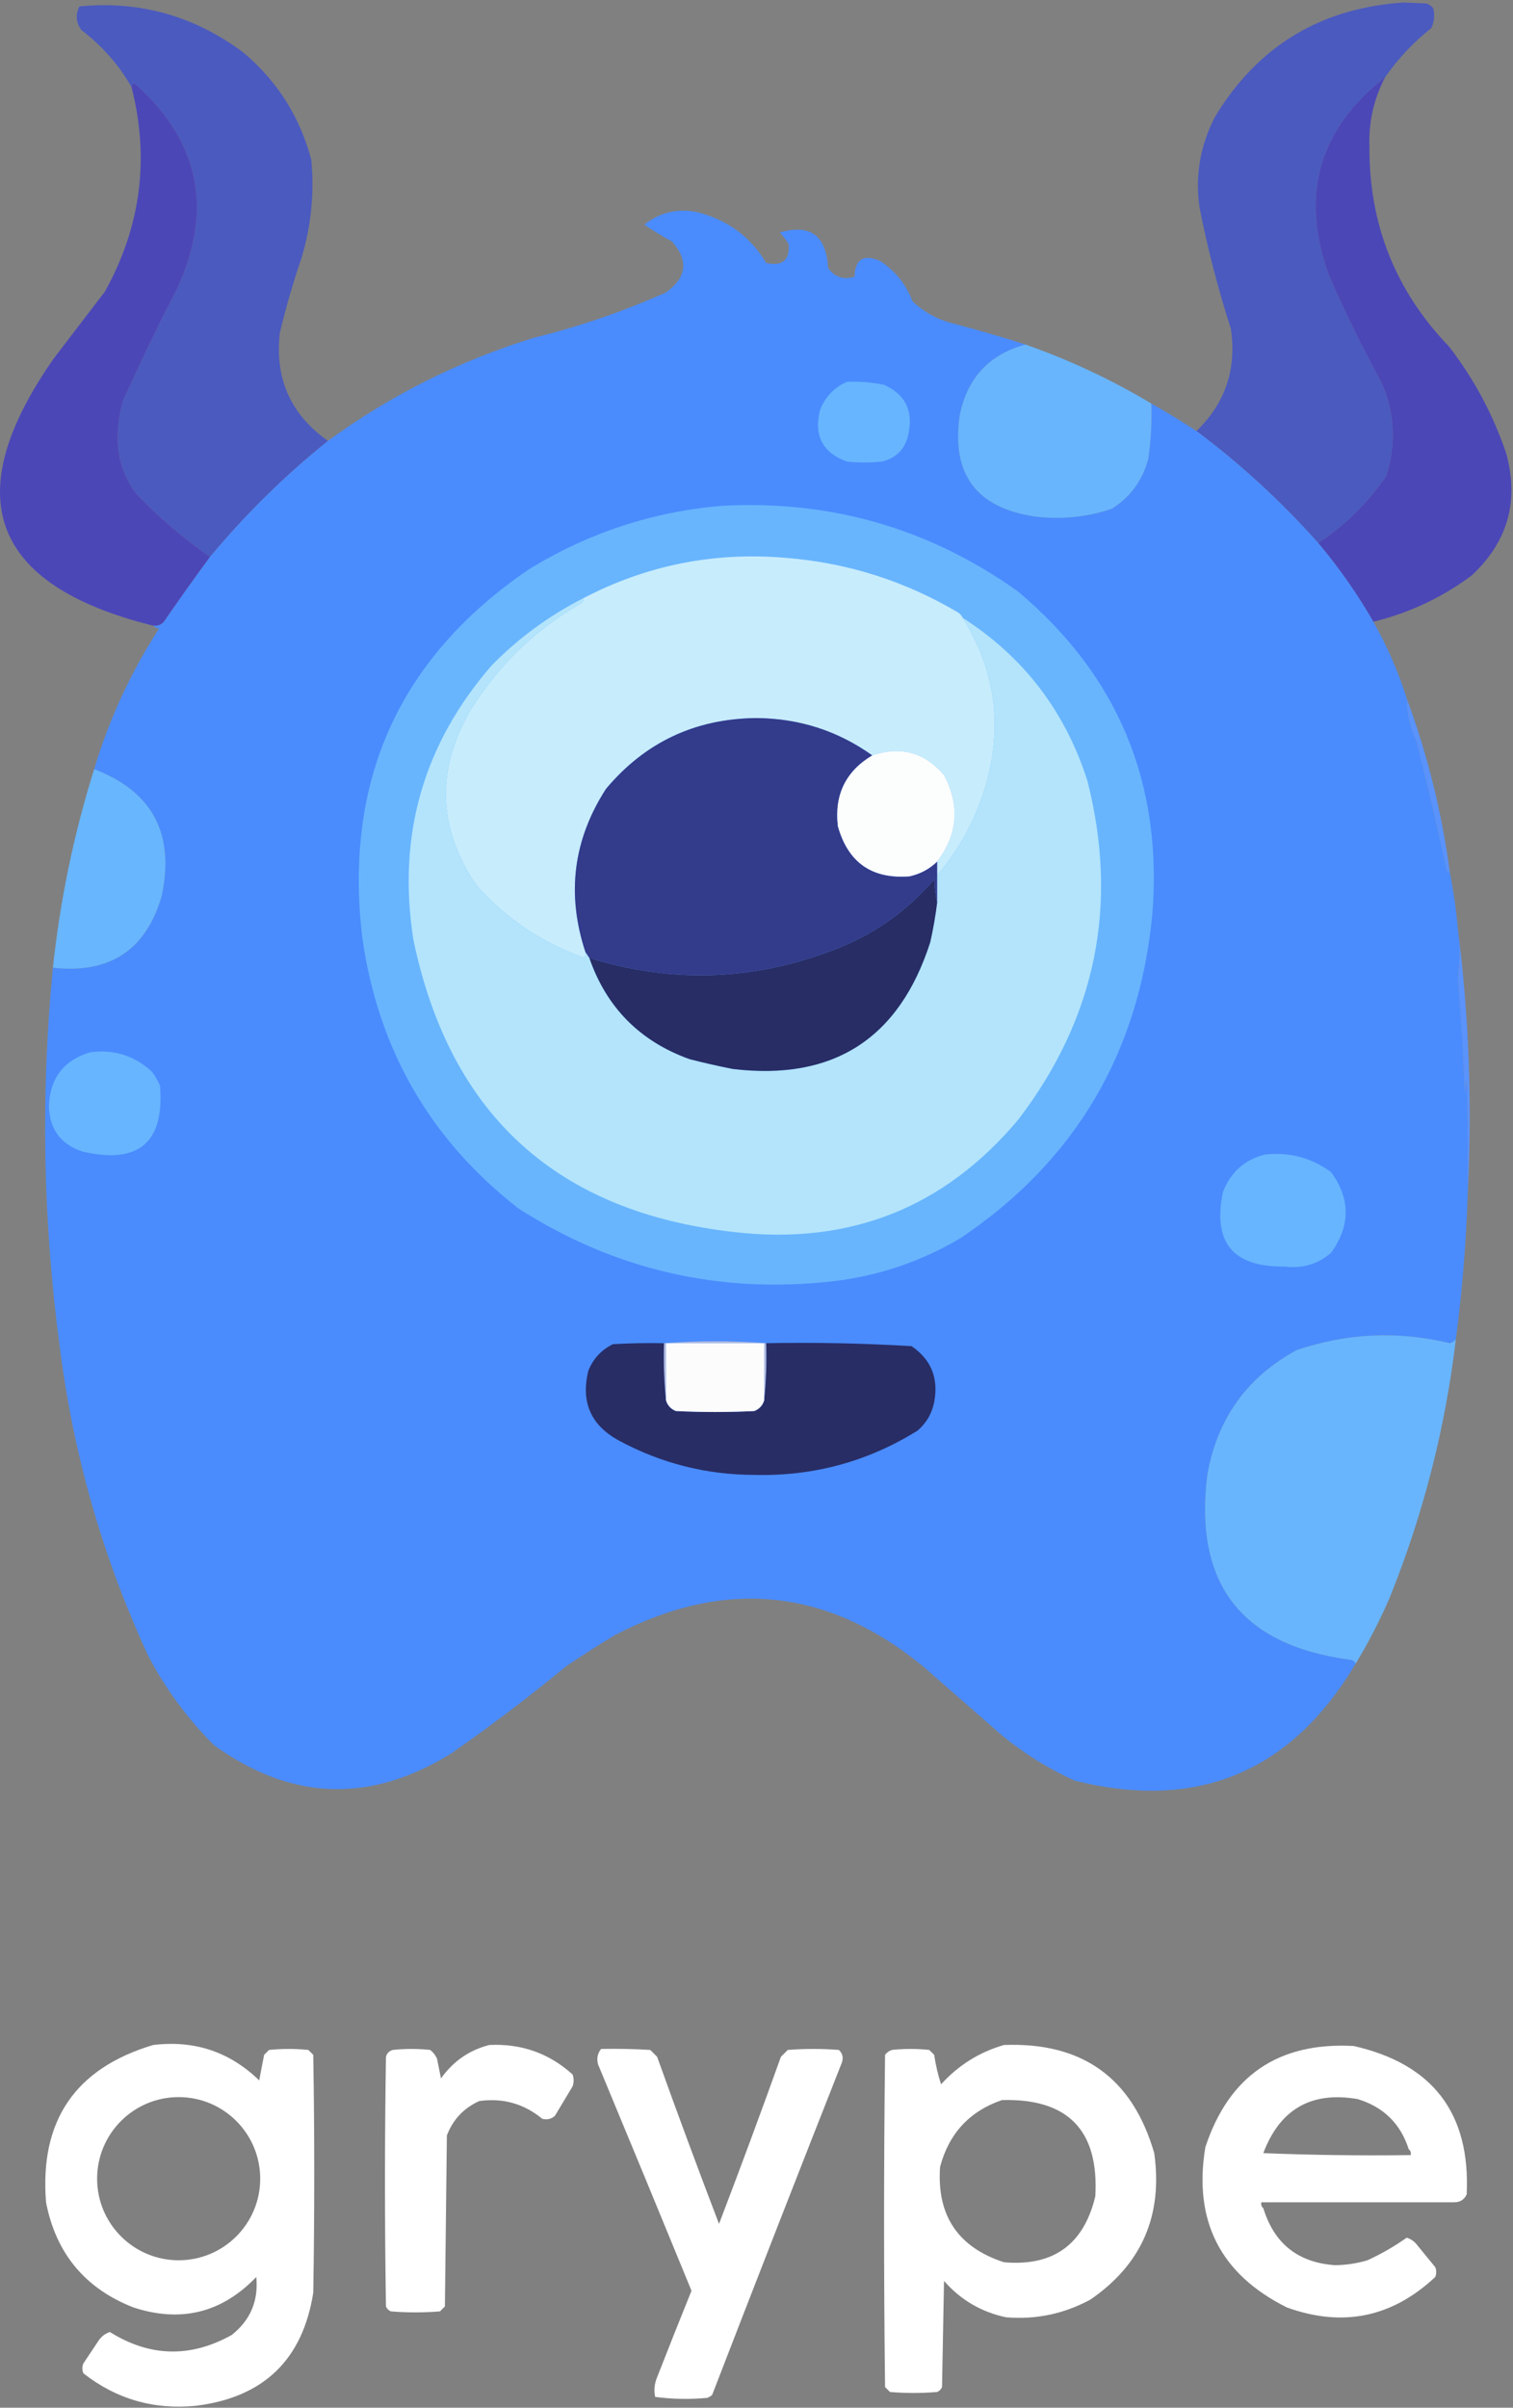 <svg width="320" height="509" viewBox="0 0 320 509" fill="none" xmlns="http://www.w3.org/2000/svg">
<rect x="0" y="0" width="320" height="509" fill="#808080" stroke="none"/>
<g clip-path="url(#clip0_1_369)">
<path fill-rule="evenodd" clip-rule="evenodd" d="M69.371 93.203C60.245 100.53 51.933 108.703 44.436 117.722C38.834 113.856 33.639 109.424 28.852 104.424C26.088 100.768 24.77 96.612 24.904 91.956C24.978 89.561 25.327 87.207 25.942 84.891C29.6 76.743 33.481 68.708 37.579 60.787C45.122 44.201 42.146 29.863 28.644 17.774C28.095 17.555 27.821 17.763 27.813 18.398C25.128 13.7 21.595 9.683 17.215 6.346C16.072 4.753 15.931 3.091 16.8 1.359C29.554 0.112 41.12 3.367 51.501 11.125C58.666 17.178 63.445 24.728 65.839 33.775C66.504 40.839 65.809 47.765 63.761 54.554C61.986 59.742 60.461 65.006 59.189 70.346C58.08 80.032 61.471 87.651 69.371 93.203Z" fill="#4B5ABF"/>
<path fill-rule="evenodd" clip-rule="evenodd" d="M292.955 16.32C278.875 27.338 274.927 41.33 281.111 58.294C284.519 66.079 288.259 73.698 292.332 81.151C295.033 87.55 295.312 94.061 293.163 100.683C289.257 106.323 284.478 111.033 278.826 114.813C271.017 106.034 262.427 98.138 253.059 91.125C259.164 85.215 261.587 78.011 260.332 69.515C257.606 61.057 255.387 52.468 253.683 43.748C252.756 37.015 253.866 30.642 257.007 24.631C266.055 9.712 279.353 1.677 296.903 0.528C298.495 0.597 300.091 0.666 301.683 0.735C302.277 0.929 302.763 1.275 303.137 1.774C303.478 3.214 303.337 4.599 302.722 5.93C298.936 8.952 295.682 12.415 292.955 16.32Z" fill="#4B5ABF"/>
<path fill-rule="evenodd" clip-rule="evenodd" d="M44.436 117.722C41.111 122.229 37.853 126.8 34.67 131.437C34.071 132.124 33.306 132.402 32.384 132.268C-2.013 123.721 -9.009 104.881 11.397 75.748C15 71.038 18.599 66.328 22.202 61.618C29.803 47.909 31.673 33.502 27.812 18.398C27.821 17.763 28.095 17.555 28.644 17.774C42.146 29.863 45.122 44.201 37.579 60.787C33.481 68.707 29.599 76.742 25.942 84.891C25.327 87.206 24.978 89.561 24.903 91.956C24.77 96.612 26.088 100.768 28.852 104.424C33.639 109.424 38.834 113.856 44.436 117.722Z" fill="#4C47B7"/>
<path fill-rule="evenodd" clip-rule="evenodd" d="M292.955 16.32C290.578 20.867 289.469 25.715 289.631 30.865C289.51 47.342 295.121 61.471 306.462 73.255C311.707 80.036 315.721 87.517 318.514 95.696C321.356 105.875 318.929 114.533 311.241 121.67C304.991 126.319 298.063 129.574 290.462 131.437C287.067 125.551 283.189 120.01 278.826 114.813C284.478 111.033 289.257 106.323 293.163 100.683C295.312 94.061 295.033 87.551 292.332 81.151C288.259 73.698 284.519 66.079 281.111 58.294C274.927 41.33 278.875 27.338 292.955 16.32Z" fill="#4B47B7"/>
<path fill-rule="evenodd" clip-rule="evenodd" d="M216.903 72.839C209.228 74.907 204.586 79.894 202.981 87.8C201.174 100.263 206.51 107.397 218.981 109.203C224.534 109.874 229.936 109.32 235.189 107.541C239.112 105.036 241.676 101.504 242.878 96.943C243.439 92.958 243.646 89.079 243.501 85.307C246.767 87.147 249.955 89.086 253.059 91.125C262.427 98.138 271.017 106.034 278.826 114.813C283.189 120.01 287.067 125.551 290.462 131.437C293.384 136.597 295.736 141.999 297.527 147.644C297.531 150.847 298.225 153.895 299.605 156.787C301.816 165.632 303.894 174.498 305.839 183.385C305.897 184.021 306.175 184.436 306.67 184.631C307.426 188.477 307.983 192.356 308.332 196.268C308.781 199.725 308.781 203.258 308.332 206.865C308.98 214.959 309.467 223.063 309.787 231.177C309.924 230.207 310.065 229.237 310.202 228.268C310.41 236.44 310.481 244.613 310.41 252.787C310.069 262.943 309.238 273.055 307.916 283.125C307.601 283.495 307.185 283.772 306.67 283.956C295.698 281.325 284.893 281.809 274.254 285.411C263.736 291.119 257.435 299.916 255.345 311.8C252.486 334.776 262.531 347.797 285.475 350.865C286.111 350.923 286.526 351.201 286.722 351.696C273.049 374.656 253.242 382.898 227.293 376.424C221.724 373.896 216.6 370.71 211.916 366.865C206.377 362.017 200.833 357.168 195.293 352.32C175.071 335.723 153.319 333.506 130.046 345.67C126.514 347.783 123.048 350 119.657 352.32C111.856 358.734 103.823 364.829 95.553 370.605C78.397 381.294 61.637 380.742 45.267 368.943C39.661 363.342 35.023 357.039 31.345 350.034C21.749 329.281 15.515 307.532 12.644 284.787C9.074 258.098 8.592 231.361 11.189 204.58C23.291 205.914 30.979 200.789 34.254 189.203C36.939 176.138 32.16 167.272 19.916 162.605C23.087 152.043 27.659 142.138 33.631 132.891C33.115 132.795 32.7 132.587 32.384 132.268C33.307 132.402 34.071 132.124 34.67 131.437C37.853 126.8 41.111 122.229 44.436 117.722C51.933 108.703 60.245 100.53 69.371 93.203C82.62 83.531 97.165 76.258 113.007 71.385C122.57 69.028 131.85 65.842 140.852 61.826C145.265 58.647 145.681 55.045 142.098 51.021C140.074 49.942 138.134 48.764 136.28 47.489C139.995 44.584 144.151 43.822 148.748 45.203C154.533 46.975 158.967 50.438 162.046 55.593C165.442 56.349 167.033 55.033 166.826 51.644C166.281 50.755 165.658 49.923 164.955 49.151C171.364 47.297 174.755 49.791 175.137 56.632C176.525 58.592 178.395 59.216 180.748 58.502C180.835 54.782 182.634 53.674 186.15 55.177C189.329 57.254 191.615 60.094 193.007 63.696C195.53 66.101 198.51 67.694 201.942 68.476C206.975 69.807 211.962 71.261 216.903 72.839Z" fill="#4A8CFE"/>
<path fill-rule="evenodd" clip-rule="evenodd" d="M216.904 72.839C226.221 76.115 235.089 80.27 243.501 85.307C243.646 89.079 243.439 92.958 242.878 96.943C241.676 101.504 239.112 105.036 235.189 107.541C229.936 109.32 224.534 109.874 218.981 109.203C206.51 107.397 201.174 100.263 202.981 87.8C204.586 79.894 209.228 74.907 216.904 72.839Z" fill="#68B5FE"/>
<path fill-rule="evenodd" clip-rule="evenodd" d="M179.085 80.735C181.749 80.604 184.38 80.811 186.981 81.359C191.395 83.33 193.128 86.724 192.176 91.541C191.569 94.778 189.699 96.787 186.566 97.567C184.072 97.844 181.579 97.844 179.085 97.567C173.92 95.668 172.049 91.997 173.475 86.553C174.601 83.834 176.471 81.894 179.085 80.735Z" fill="#67B5FF"/>
<path fill-rule="evenodd" clip-rule="evenodd" d="M152.904 106.917C175.848 105.724 196.627 111.75 215.241 124.995C236.461 142.78 245.949 165.567 243.709 193.359C240.891 222.633 227.385 245.42 203.189 261.722C194.844 266.675 185.839 269.722 176.176 270.865C152.126 273.579 129.963 268.454 109.683 255.489C91.027 240.977 80.014 221.929 76.644 198.346C72.662 165.107 84.37 139.133 111.761 120.424C124.432 112.622 138.146 108.119 152.904 106.917Z" fill="#68B5FE"/>
<path fill-rule="evenodd" clip-rule="evenodd" d="M203.605 130.605C210.57 141.742 212.162 153.655 208.384 166.346C206.285 173.343 202.89 179.577 198.202 185.047C198.202 184.077 198.202 183.108 198.202 182.138C202.57 176.381 203.056 170.285 199.657 163.852C195.542 159.04 190.485 157.655 184.488 159.696C177.215 154.503 169.045 151.871 159.968 151.8C147.04 151.927 136.442 156.914 128.176 166.761C121.232 177.513 119.777 189.011 123.813 201.255C123.875 201.692 123.804 202.108 123.605 202.502C114.624 199.327 107.002 194.201 100.748 187.125C92.581 175.114 92.166 162.785 99.501 150.138C105.44 140.596 113.265 133.047 122.981 127.489C123.293 127.21 123.434 126.864 123.397 126.45C136.783 119.47 151.054 116.63 166.202 117.93C179.31 118.975 191.499 122.853 202.774 129.567C203.139 129.861 203.418 130.207 203.605 130.605Z" fill="#C7ECFC"/>
<path fill-rule="evenodd" clip-rule="evenodd" d="M123.397 126.45C123.434 126.864 123.293 127.21 122.981 127.489C113.265 133.047 105.44 140.596 99.501 150.138C92.166 162.785 92.581 175.114 100.748 187.125C107.002 194.201 114.624 199.327 123.605 202.502C123.804 202.108 123.875 201.692 123.813 201.255C124.091 201.67 124.365 202.086 124.644 202.502C128.28 212.994 135.345 220.128 145.839 223.904C148.868 224.683 151.914 225.375 154.981 225.982C176.268 228.522 190.19 219.587 196.748 199.177C197.367 196.42 197.853 193.65 198.202 190.865C198.202 188.926 198.202 186.987 198.202 185.047C202.89 179.577 206.285 173.343 208.384 166.346C212.162 153.656 210.57 141.742 203.605 130.606C216.505 138.878 225.302 150.376 229.994 165.099C236.644 191.295 231.794 215.122 215.449 236.58C199.823 255.278 179.804 263.243 155.397 260.476C117.836 256.299 95.187 235.728 87.449 198.761C83.958 176.696 89.498 157.302 104.072 140.58C109.77 134.805 116.212 130.095 123.397 126.45Z" fill="#B3E4FB"/>
<path fill-rule="evenodd" clip-rule="evenodd" d="M184.488 159.696C178.857 163.06 176.434 168.047 177.215 174.657C179.36 182.346 184.417 185.878 192.384 185.255C194.641 184.752 196.577 183.713 198.202 182.138C198.202 183.108 198.202 184.077 198.202 185.047C198.202 186.987 198.202 188.926 198.202 190.865C197.861 189.281 197.654 187.619 197.579 185.878C192.172 192.223 185.589 197.003 177.839 200.216C160.338 207.305 142.605 208.067 124.644 202.502C124.365 202.086 124.091 201.67 123.813 201.255C119.777 189.011 121.232 177.513 128.176 166.761C136.442 156.914 147.04 151.927 159.968 151.8C169.045 151.871 177.215 154.503 184.488 159.696Z" fill="#333B8B"/>
<path fill-rule="evenodd" clip-rule="evenodd" d="M297.527 147.645C301.936 159.595 304.982 171.925 306.67 184.632C306.175 184.436 305.897 184.021 305.839 183.385C303.894 174.498 301.816 165.632 299.605 156.787C298.225 153.895 297.531 150.847 297.527 147.645Z" fill="#5A93FC"/>
<path fill-rule="evenodd" clip-rule="evenodd" d="M198.202 182.138C196.577 183.713 194.641 184.752 192.384 185.255C184.417 185.878 179.36 182.346 177.215 174.657C176.434 168.047 178.857 163.06 184.488 159.696C190.485 157.655 195.542 159.04 199.657 163.852C203.056 170.285 202.57 176.381 198.202 182.138Z" fill="#FCFDFD"/>
<path fill-rule="evenodd" clip-rule="evenodd" d="M19.916 162.605C32.16 167.272 36.939 176.138 34.254 189.203C30.979 200.789 23.291 205.914 11.189 204.579C12.718 190.254 15.627 176.263 19.916 162.605Z" fill="#68B6FE"/>
<path fill-rule="evenodd" clip-rule="evenodd" d="M198.202 190.865C197.853 193.65 197.367 196.42 196.748 199.177C190.19 219.587 176.268 228.522 154.981 225.982C151.914 225.375 148.868 224.683 145.839 223.904C135.345 220.128 128.28 212.994 124.644 202.502C142.605 208.067 160.338 207.305 177.839 200.216C185.589 197.003 192.172 192.223 197.579 185.878C197.654 187.619 197.861 189.281 198.202 190.865Z" fill="#282D66"/>
<path fill-rule="evenodd" clip-rule="evenodd" d="M308.332 196.268C310.709 215.049 311.403 233.889 310.41 252.787C310.481 244.613 310.41 236.44 310.202 228.268C310.065 229.237 309.924 230.207 309.787 231.177C309.467 223.063 308.98 214.959 308.332 206.865C308.781 203.258 308.781 199.725 308.332 196.268Z" fill="#5A93FC"/>
<path fill-rule="evenodd" clip-rule="evenodd" d="M19.085 222.45C24.143 221.798 28.506 223.183 32.176 226.605C32.837 227.507 33.39 228.477 33.839 229.515C34.811 241.555 29.342 246.196 17.423 243.437C12.843 241.903 10.487 238.717 10.358 233.878C10.549 227.942 13.458 224.133 19.085 222.45Z" fill="#67B5FF"/>
<path fill-rule="evenodd" clip-rule="evenodd" d="M267.605 244.06C272.766 243.52 277.404 244.767 281.527 247.8C285.641 253.434 285.641 259.114 281.527 264.839C278.734 267.253 275.476 268.223 271.761 267.748C260.773 267.917 256.409 262.653 258.67 251.956C260.311 247.749 263.287 245.117 267.605 244.06Z" fill="#67B5FF"/>
<path fill-rule="evenodd" clip-rule="evenodd" d="M307.916 283.125C305.681 301.903 301.039 320.051 293.994 337.567C291.883 342.484 289.456 347.194 286.722 351.696C286.526 351.201 286.111 350.923 285.475 350.865C262.53 347.797 252.486 334.776 255.345 311.8C257.435 299.916 263.736 291.119 274.254 285.411C284.893 281.809 295.698 281.325 306.67 283.956C307.185 283.772 307.601 283.495 307.916 283.125Z" fill="#68B5FE"/>
<path fill-rule="evenodd" clip-rule="evenodd" d="M162.046 283.956C162.184 288.049 162.042 292.066 161.631 296.008C161.631 291.991 161.631 287.974 161.631 283.956C154.703 283.956 147.779 283.956 140.852 283.956C140.852 287.974 140.852 291.991 140.852 296.008C140.44 292.066 140.299 288.049 140.436 283.956C147.638 283.402 154.844 283.402 162.046 283.956Z" fill="#AFBADF"/>
<path fill-rule="evenodd" clip-rule="evenodd" d="M140.436 283.956C140.299 288.049 140.44 292.066 140.852 296.008C141.163 297.085 141.857 297.847 142.929 298.294C148.469 298.571 154.013 298.571 159.553 298.294C160.625 297.847 161.319 297.085 161.631 296.008C162.042 292.066 162.184 288.049 162.046 283.956C172.324 283.76 182.576 283.968 192.8 284.58C196.951 287.418 198.543 291.366 197.579 296.424C197.093 298.85 195.916 300.858 194.046 302.45C183.515 308.996 172.016 312.113 159.553 311.8C149.375 311.774 139.817 309.35 130.878 304.528C124.951 301.298 122.803 296.38 124.436 289.774C125.45 287.236 127.183 285.366 129.631 284.164C133.23 283.956 136.833 283.887 140.436 283.956Z" fill="#282D66"/>
<path fill-rule="evenodd" clip-rule="evenodd" d="M161.631 296.008C161.319 297.085 160.625 297.847 159.553 298.294C154.013 298.571 148.469 298.571 142.929 298.294C141.857 297.847 141.163 297.085 140.852 296.008C140.852 291.991 140.852 287.974 140.852 283.956C147.779 283.956 154.703 283.956 161.631 283.956C161.631 287.974 161.631 291.991 161.631 296.008Z" fill="#FCFCFC"/>
<path fill-rule="evenodd" clip-rule="evenodd" d="M103.449 432.32C110.231 431.971 116.116 434.049 121.111 438.554C121.39 439.385 121.39 440.216 121.111 441.047C119.865 443.125 118.618 445.203 117.371 447.281C116.577 447.983 115.675 448.191 114.67 447.904C110.784 444.717 106.35 443.47 101.371 444.164C98.092 445.643 95.806 448.066 94.514 451.437C94.377 463.489 94.235 475.541 94.098 487.592C93.753 487.937 93.404 488.287 93.059 488.631C89.597 488.91 86.132 488.91 82.67 488.631C82.183 488.424 81.839 488.079 81.631 487.592C81.352 470.001 81.352 452.405 81.631 434.813C81.839 434.053 82.325 433.567 83.085 433.359C85.716 433.08 88.351 433.08 90.981 433.359C91.626 433.862 92.112 434.485 92.436 435.229C92.714 436.613 92.989 438.001 93.267 439.385C95.835 435.769 99.227 433.417 103.449 432.32Z" fill="white"/>
<path fill-rule="evenodd" clip-rule="evenodd" d="M127.137 433.151C130.603 433.08 134.065 433.151 137.527 433.359C138.013 433.845 138.495 434.327 138.981 434.813C143.225 446.637 147.588 458.414 152.072 470.138C156.556 458.414 160.92 446.641 165.163 434.813C165.649 434.327 166.132 433.845 166.618 433.359C170.221 433.08 173.82 433.08 177.423 433.359C178.213 434.111 178.42 435.009 178.046 436.06C168.82 459.437 159.677 482.851 150.618 506.294C150.306 506.556 149.961 506.763 149.579 506.917C145.876 507.258 142.206 507.187 138.566 506.709C138.275 505.284 138.412 503.9 138.981 502.554C141.367 496.44 143.79 490.348 146.254 484.268C139.713 468.322 133.134 452.388 126.514 436.476C126.144 435.229 126.352 434.123 127.137 433.151Z" fill="white"/>
<path fill-rule="evenodd" clip-rule="evenodd" d="M244.124 455.177C239.52 439.289 228.922 431.671 212.332 432.32C207.154 433.808 202.72 436.575 199.033 440.631C198.381 438.612 197.895 436.534 197.579 434.398L196.54 433.359C193.909 433.08 191.274 433.08 188.644 433.359C188.049 433.554 187.563 433.899 187.189 434.398C186.911 457.808 186.911 481.222 187.189 504.631L188.228 505.67C191.553 505.949 194.877 505.949 198.202 505.67C198.688 505.463 199.033 505.118 199.241 504.631C199.309 500.916 199.378 497.197 199.448 493.481C199.517 489.716 199.588 485.955 199.657 482.19C203.156 486.192 207.52 488.756 212.748 489.878C219.073 490.41 225.032 489.163 230.618 486.138C241.465 478.699 245.965 468.376 244.124 455.177ZM231.657 464.32C232.463 450.373 225.884 443.586 211.916 443.956C205.063 446.308 200.7 451.021 198.826 458.086C198.102 468.355 202.603 475.071 212.332 478.242C222.767 479.152 229.209 474.514 231.657 464.32Z" fill="white"/>
<path fill-rule="evenodd" clip-rule="evenodd" d="M267.189 466.813C266.815 466.518 266.674 466.103 266.774 465.567H307.501C308.773 465.592 309.674 465.035 310.202 463.904C311.025 446.782 303.058 436.326 286.306 432.528C270.385 431.659 259.925 438.79 254.929 453.93C252.361 469.502 258.109 480.794 272.176 487.8C283.979 492.056 294.439 489.907 303.553 481.359C303.831 480.665 303.831 479.975 303.553 479.281C302.306 477.756 301.059 476.235 299.813 474.709C299.214 473.899 298.454 473.346 297.527 473.047C294.917 474.888 292.149 476.48 289.215 477.826C286.979 478.495 284.694 478.84 282.358 478.865C274.545 478.325 269.487 474.306 267.189 466.813ZM287.137 443.748C292.615 445.415 296.214 448.947 297.942 454.346C298.316 454.641 298.458 455.056 298.358 455.593C287.898 455.73 277.508 455.593 267.189 455.177C270.701 445.872 277.35 442.061 287.137 443.748Z" fill="white"/>
<path fill-rule="evenodd" clip-rule="evenodd" d="M54.825 439.8C48.575 433.745 41.095 431.252 32.384 432.32C15.902 437.244 8.355 448.328 9.735 465.567C11.833 476.388 17.996 483.798 28.228 487.8C38.273 491.079 46.929 488.935 54.202 481.359C54.693 486.4 52.96 490.489 49.007 493.619C40.28 498.481 31.694 498.273 23.241 492.995C22.314 493.294 21.554 493.847 20.955 494.657C20.401 495.489 19.847 496.32 19.293 497.151C18.739 497.982 18.186 498.813 17.631 499.644C17.352 500.339 17.352 501.028 17.631 501.722C24.633 507.2 32.6 509.486 41.527 508.58C55.79 506.784 64.031 498.817 66.254 484.683C66.532 467.923 66.532 451.158 66.254 434.398L65.215 433.359C62.443 433.08 59.675 433.08 56.904 433.359L55.864 434.398C55.503 436.193 55.158 437.997 54.825 439.8ZM37.786 477.826C47.312 477.826 55.033 470.105 55.033 460.58C55.033 451.054 47.312 443.333 37.786 443.333C28.261 443.333 20.54 451.054 20.54 460.58C20.54 470.105 28.261 477.826 37.786 477.826Z" fill="white"/>
</g>
<defs>
<clipPath id="clip0_1_369">
<rect width="320" height="508.26" fill="white" transform="translate(0 0.528)"/>
</clipPath>
</defs>
</svg>
